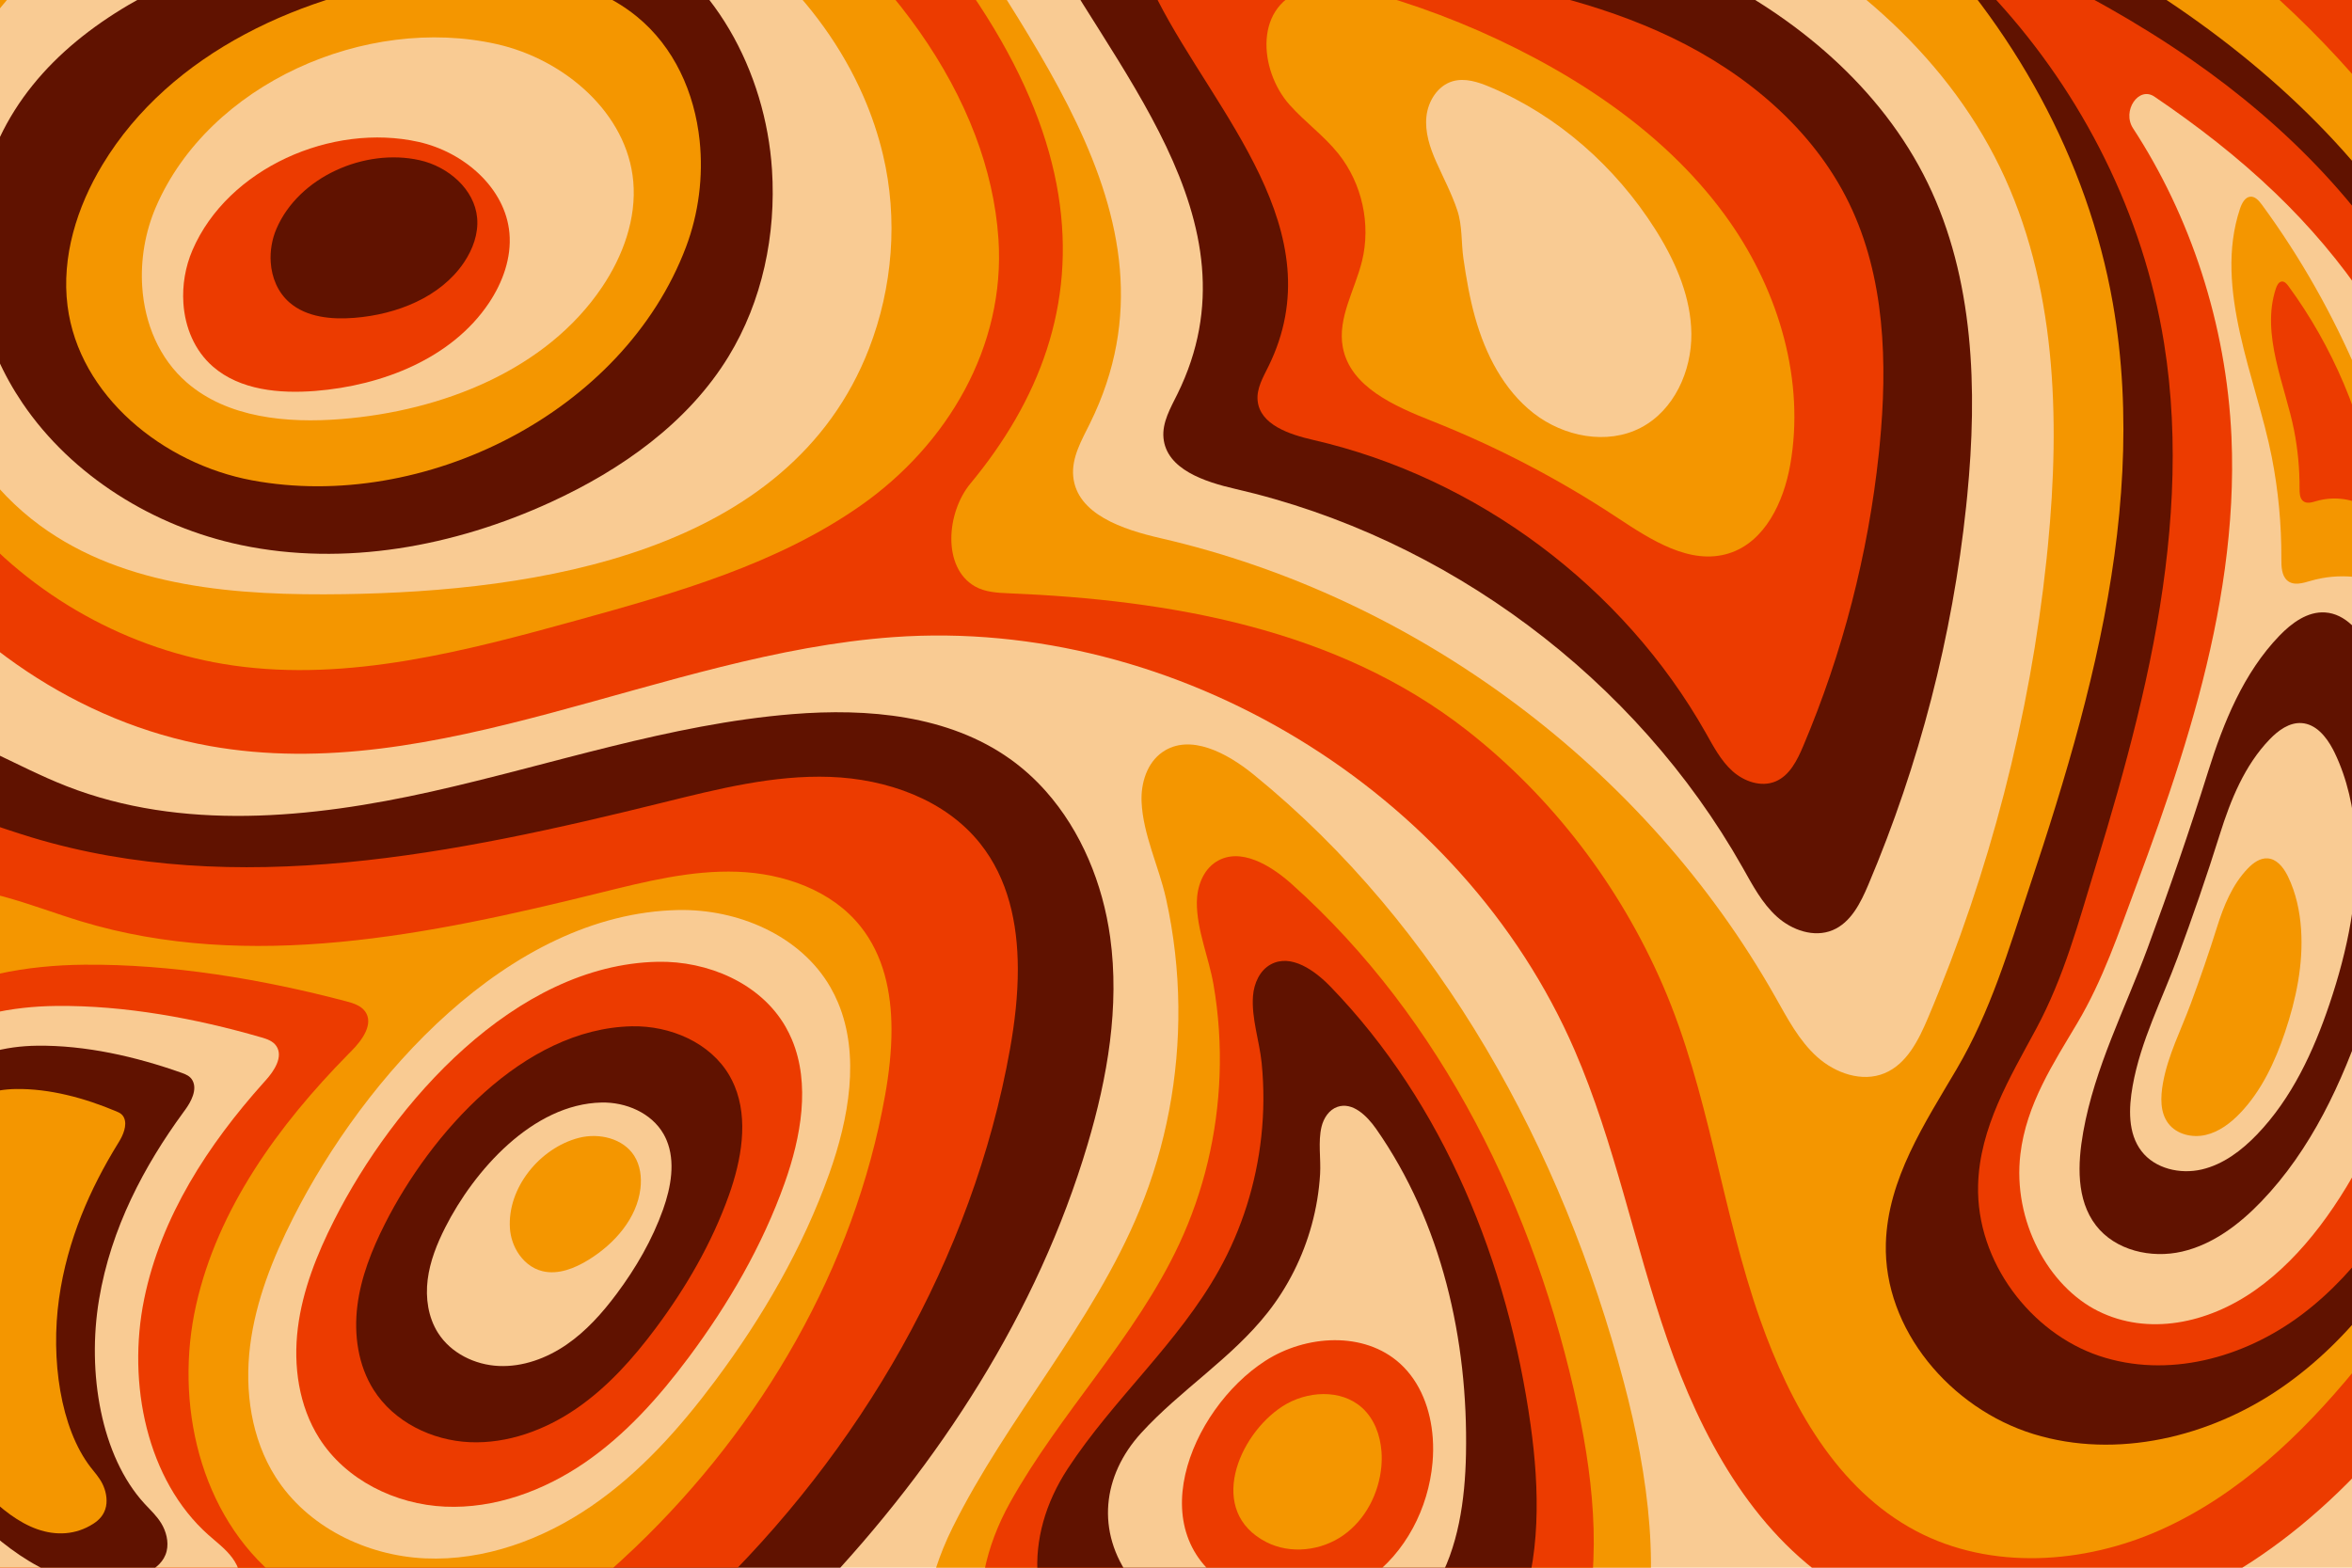 <?xml version="1.0" encoding="utf-8"?>
<!-- Generator: Adobe Illustrator 27.5.0, SVG Export Plug-In . SVG Version: 6.00 Build 0)  -->
<svg version="1.1" xmlns="http://www.w3.org/2000/svg" xmlns:xlink="http://www.w3.org/1999/xlink" x="0px" y="0px"
	 viewBox="0 0 750 500" style="enable-background:new 0 0 750 500;" xml:space="preserve">
<g id="BACKGROUND">
	<rect style="fill:#F9CB93;" width="750" height="500"/>
</g>
<g id="OBJECTS">
	<g>
		<defs>
			<rect id="SVGID_1_" width="750" height="500"/>
		</defs>
		<clipPath id="SVGID_00000016053187461242240870000005399018373601644186_">
			<use xlink:href="#SVGID_1_"  style="overflow:visible;"/>
		</clipPath>
		<g style="clip-path:url(#SVGID_00000016053187461242240870000005399018373601644186_);">
			<path style="fill:#EC3B00;" d="M837.304,97.4c-6.497-17.856-14.736-35.055-24.773-51.245
				C756.133-44.813,650.933-94.16,546.806-118.932c-137.19-32.638-281.398-30.937-419.867-4.24
				c-47.444,9.147-95.588,21.755-134.845,49.923c-78.531,56.348-82.2,167.371-28.882,243.116
				c24.413,34.681,61.924,60.619,103.676,68.07c72.958,13.021,144.115-29.431,218.035-34.736
				c90.061-6.464,181.308,48.887,217.185,131.747c12.854,29.686,18.988,61.804,29.6,92.363c10.612,30.56,26.881,60.85,54.017,78.461
				c35.752,23.203,84.384,19.247,121.716-1.317c37.332-20.564,64.906-55.254,86.823-91.808
				c33.087-55.185,55.696-117.289,60.625-181.444C858.359,186.041,852.754,139.861,837.304,97.4z"/>
			<g>
				<path style="fill:#F49600;" d="M311.012,43.225C293.46-3.161,248.317-42.428,205.44-60.589
					c-37.833-16.025-80.73-19.53-120.762-10.466c-36.471,8.257-73.884,21.86-97.112,52.979
					C-39.727,18.489-49.23,68.077-37.933,112.228c4.88,19.072,13.745,37.106,26.403,52.227
					c21.519,25.705,52.749,43.078,85.937,47.805c36.875,5.253,74.051-4.604,109.952-14.53c31.369-8.673,63.378-17.779,90.04-36.445
					c27.627-19.342,46.29-50.722,43.98-85.108C317.624,64.93,315.047,53.889,311.012,43.225z"/>
				<path style="fill:#F9CB93;" d="M275.35,30.791c-13.619-31.294-41.139-56.34-72.937-69.485
					c-37.885-15.661-81.003-15.689-120.769-5.729C52.477-37.118,23.841-24.028,3.71-1.694C-13.111,16.966-23.095,41.3-26.107,66.242
					c-4.545,37.645,8.261,78.883,38.825,101.326c27.207,19.978,63.225,22.437,96.975,21.934
					c61.039-0.91,142.055-12.741,167.426-78.335c7.544-19.505,9.293-41.378,4.457-61.758
					C280.055,43.001,277.957,36.782,275.35,30.791z"/>
				<path style="fill:#601200;" d="M7.166,128.561c15.783,23.304,41.888,39.438,69.658,45.274
					c33.086,6.954,68.043,0.442,98.771-13.659c22.537-10.342,43.766-25.294,56.702-46.45c10.808-17.677,15.213-38.916,13.874-59.592
					c-2.021-31.206-18.652-62.695-46.83-76.256c-25.083-12.072-54.654-8.607-81.938-3.084C68.059-15.217,4.176,6.653-6.45,63.672
					c-3.16,16.955-1.262,34.952,5.747,50.74C1.501,119.376,4.144,124.1,7.166,128.561z"/>
				<path style="fill:#F49600;" d="M223.102,44.873c-1.607-15.365-8.136-29.908-20.053-39.617
					c-17.471-14.235-42.119-15.547-64.489-12.816C96.862-2.47,54.425,16.562,32.69,52.511C24.535,65.998,19.561,81.913,21.536,97.55
					c3.619,28.651,30.446,50.363,58.838,55.648c54.629,10.169,118.38-21.479,138.381-74.43
					C222.781,68.107,224.294,56.264,223.102,44.873z"/>
				<path style="fill:#F9CB93;" d="M45.351,91.489c0.776,11.65,5.36,22.829,14.233,30.524
					c13.008,11.281,31.923,13.025,49.207,11.646c32.219-2.571,65.423-15.644,83.215-42.123c6.675-9.934,10.978-21.799,9.928-33.665
					c-1.924-21.743-21.903-38.954-43.577-43.812C116.652,4.713,66.68,26.661,49.711,66.03
					C46.295,73.956,44.777,82.852,45.351,91.489z"/>
				<path style="fill:#EC3B00;" d="M58.479,96.681c0.515,7.736,3.559,15.159,9.45,20.268c8.637,7.491,21.197,8.648,32.673,7.733
					c21.393-1.707,43.441-10.388,55.255-27.969c4.432-6.596,7.289-14.474,6.592-22.354c-1.278-14.437-14.544-25.866-28.935-29.091
					c-27.691-6.206-60.873,8.368-72.14,34.508C59.105,85.039,58.097,90.946,58.479,96.681z"/>
				<path style="fill:#601200;" d="M86.329,83.647c0.326,4.897,2.253,9.597,5.983,12.832c5.468,4.743,13.42,5.476,20.686,4.896
					c13.545-1.081,27.503-6.576,34.982-17.708c2.806-4.176,4.615-9.164,4.174-14.152c-0.809-9.14-9.208-16.376-18.319-18.418
					c-17.532-3.929-38.54,5.298-45.673,21.848C86.726,76.277,86.088,80.017,86.329,83.647z"/>
			</g>
			<path style="fill:#F49600;" d="M820.657,168.34c-9.605-49.069-30.806-95.864-62.201-134.764
				c-44.019-54.542-106.42-92.435-172.957-114.465s-137.263-28.963-207.353-28.941c-37.342,0.012-74.684,1.956-111.826,5.821
				c-8.885,0.925-19.101,2.816-23.401,10.645c-6.633,12.078,6.414,24.813,16.489,34.214
				c97.844,91.302,93.679,160.694,50.031,213.382c-7.676,9.266-9.008,26.779,1.423,32.775c3.252,1.869,7.166,2.069,10.914,2.223
				c51.221,2.105,104.51,11.274,145.933,43.657c27.202,21.265,48.747,49.597,62.483,81.241
				c14.804,34.104,18.754,71.843,31.106,106.822c9.521,26.963,24.465,54.04,49.757,67.38c23.82,12.564,53.467,10.566,78.039-0.456
				c24.572-11.022,44.676-30.129,61.783-50.929c46.231-56.21,73.72-127.848,75.553-200.605
				C827.006,213.556,825.037,190.712,820.657,168.34z"/>
			<g>
				<g>
					<path style="fill:#F9CB93;" d="M652.583,178.463c-5.319,50.235-18.096,99.675-37.791,146.194
						c-2.992,7.068-6.754,14.688-13.84,17.638c-7.185,2.991-15.716,0.004-21.504-5.199c-5.788-5.203-9.472-12.277-13.3-19.054
						c-41.303-73.107-114.273-127.583-196.105-146.402c-11.902-2.737-26.702-7.584-27.821-19.745
						c-0.55-5.975,2.714-11.536,5.37-16.917C380.977,67.333,321.1,8.21,292.418-47.9c-3.969-7.763-7.052-18.43-0.512-24.196
						c4.009-3.535,9.953-3.438,15.287-3.116c41.39,2.498,82.691,6.684,123.663,13.062c40.629,6.325,81.393,14.96,118.446,32.786
						c37.054,17.826,70.445,45.693,88.418,82.676c17.984,37.006,19.284,79.939,15.295,120.889
						C652.877,175.622,652.733,177.043,652.583,178.463z"/>
				</g>
				<g>
					<path style="fill:#601200;" d="M626.953,161.565c-4.386,41.427-14.923,82.199-31.165,120.562
						c-2.468,5.828-5.57,12.113-11.413,14.545c-5.925,2.467-12.961,0.003-17.734-4.288c-4.773-4.291-7.811-10.125-10.968-15.713
						c-34.061-60.289-94.238-105.214-161.722-120.733c-9.815-2.257-22.02-6.254-22.943-16.283
						c-0.454-4.928,2.238-9.513,4.428-13.951c27.532-55.784-21.847-104.541-45.5-150.814c-3.273-6.402-5.815-15.199-0.422-19.954
						c3.306-2.915,8.207-2.835,12.607-2.57c34.133,2.06,68.193,5.512,101.981,10.772c33.506,5.216,67.122,12.337,97.679,27.038
						c30.557,14.701,58.094,37.681,72.915,68.18c14.831,30.517,15.902,65.923,12.613,99.694
						C627.196,159.223,627.077,160.394,626.953,161.565z"/>
				</g>
				<g>
					<path style="fill:#EC3B00;" d="M599.111,144.674c-3.395,32.063-11.55,63.619-24.12,93.31c-1.91,4.511-4.311,9.375-8.833,11.257
						c-4.586,1.909-10.031,0.003-13.725-3.318c-3.694-3.321-6.045-7.836-8.489-12.161c-26.362-46.661-72.936-81.431-125.166-93.443
						c-7.597-1.747-17.043-4.841-17.757-12.603c-0.351-3.814,1.732-7.363,3.427-10.797c21.309-43.174-16.909-80.911-35.215-116.724
						c-2.533-4.955-4.501-11.763-0.327-15.443c2.559-2.256,6.352-2.194,9.757-1.989c26.418,1.594,52.778,4.266,78.929,8.337
						c25.932,4.037,51.95,9.548,75.599,20.926c23.65,11.378,44.962,29.164,56.434,52.769c11.478,23.619,12.308,51.022,9.762,77.159
						C599.299,142.861,599.207,143.768,599.111,144.674z"/>
				</g>
				<path style="fill:#F49600;" d="M535.542,51.757C522.198,38.46,506.36,27.56,489.697,18.652
					c-15.795-8.443-32.464-15.248-49.655-20.271c-7.449-2.176-15.392-4.021-22.892-2.028c-17.552,4.666-15.79,26.038-5.916,37.098
					c4.901,5.489,10.992,9.861,15.577,15.616c7.535,9.458,10.389,22.473,7.501,34.215c-2.266,9.213-7.866,18.145-6.122,27.47
					c2.375,12.694,16.517,18.8,28.521,23.564c20.644,8.192,40.441,18.519,58.972,30.762c10.776,7.12,23.273,15.277,35.599,11.418
					c11.505-3.602,17.474-16.36,19.576-28.232c4.756-26.852-3.594-55.009-19.188-77.381
					C546.88,64.015,541.456,57.651,535.542,51.757z"/>
				<path style="fill:#F9CB93;" d="M528.687,74.527c-0.308-0.503-0.621-1.003-0.936-1.5c-12.59-19.83-30.956-36.137-52.598-45.268
					c-3.785-1.597-7.99-2.992-11.932-1.84c-4.773,1.395-7.862,6.348-8.369,11.294c-0.507,4.947,1.108,9.867,3.132,14.409
					c2.274,5.104,4.929,10.11,6.702,15.413c1.678,5.018,1.226,10.294,1.972,15.463c0.909,6.301,1.999,12.587,3.716,18.724
					c3.274,11.701,9.09,23.113,18.671,30.584s23.412,10.224,34.182,4.601c10.584-5.526,16.237-18.039,16.11-29.978
					C539.215,95.078,534.637,84.23,528.687,74.527z"/>
			</g>
			<g>
				<g>
					<path style="fill:#601200;" d="M807.461,245.207c-1.187,46.023-9.182,92.2-29.041,133.717
						c-11.854,24.782-28.287,48.083-51.033,63.746c-22.746,15.663-52.442,22.847-78.909,14.717
						c-26.467-8.13-47.889-33.37-47.119-60.776c0.579-20.592,12.422-38.363,22.542-55.582
						c10.954-18.638,16.527-37.967,23.293-58.239c2.898-8.684,5.731-17.389,8.425-26.137c5.375-17.451,10.233-35.074,13.981-52.942
						c7.371-35.143,10.38-71.525,4.126-107.076c-8.093-46.002-31.815-88.494-65.023-121.814c-6.59-6.612,0.766-17.465,9.317-13.718
						c22.905,10.037,45.227,21.263,66.298,34.638c37.069,23.531,70.351,54.159,91.607,92.321
						c23.885,42.88,31.415,92.965,31.685,141.924C807.641,235.053,807.592,240.129,807.461,245.207z"/>
				</g>
				<g>
					<path style="fill:#EC3B00;" d="M799.616,242.409c-0.973,41.218-7.522,82.574-23.791,119.758
						c-9.712,22.195-23.173,43.063-41.808,57.091c-18.634,14.028-42.962,20.462-64.645,13.181
						c-21.683-7.281-39.232-29.886-38.601-54.431c0.474-18.442,10.177-34.358,18.467-49.78c8.974-16.693,13.54-34.004,19.083-52.16
						c2.374-7.777,4.695-15.574,6.902-23.409c4.403-15.629,8.383-31.413,11.454-47.415c6.039-31.474,8.504-64.059,3.38-95.898
						c-6.63-41.2-26.064-79.256-53.268-109.097c-5.399-5.922,0.627-15.642,7.633-12.286c18.765,8.989,37.051,19.043,54.313,31.023
						c30.368,21.074,57.634,48.505,75.048,82.683c19.567,38.404,25.736,83.26,25.958,127.108
						C799.762,233.315,799.723,237.861,799.616,242.409z"/>
				</g>
				<g>
					<path style="fill:#F9CB93;" d="M783.702,262.793c-4.16,35.681-12.566,71.077-28.004,102.146
						c-9.216,18.546-21.169,35.668-36.481,46.482c-15.312,10.814-34.317,14.626-50.175,6.735
						c-15.858-7.891-27.306-28.773-24.789-50.018c1.891-15.962,10.578-29.062,18.153-41.836
						c8.199-13.827,13.103-28.51,18.818-43.855c2.448-6.573,4.857-13.168,7.183-19.803c4.64-13.236,8.973-26.637,12.632-40.295
						c7.198-26.861,11.774-54.945,10.527-82.934c-1.613-36.217-13.209-70.639-31.387-98.499c-3.607-5.529,1.775-13.522,6.815-10.102
						c13.501,9.16,26.55,19.21,38.662,30.855c21.307,20.486,39.731,46.26,50.115,77.171c11.668,34.733,12.628,74.089,9.156,112.137
						C784.569,254.915,784.161,258.856,783.702,262.793z"/>
				</g>
				<path style="fill:#601200;" d="M755.712,207.268c-3.101-5.853-7.786-11.493-14.268-11.933c-5.621-0.381-10.669,3.355-14.58,7.41
					c-11.425,11.847-17.819,27.609-22.738,43.315c-5.966,19.047-12.382,37.585-19.287,56.279
					c-7.185,19.453-16.879,38.095-20.541,58.687c-1.809,10.172-2.254,21.618,4.05,29.803c6.167,8.007,17.603,10.635,27.45,8.358
					s18.268-8.68,25.273-15.965c15.893-16.53,25.799-37.919,33.128-59.647c8.246-24.446,13.62-50.232,11.882-75.972
					c-0.902-13.366-3.762-26.711-9.581-38.777C756.25,208.307,755.987,207.787,755.712,207.268z"/>
				<path style="fill:#F9CB93;" d="M743.898,238.956c-2.166-4.088-5.438-8.027-9.965-8.334c-3.926-0.266-7.452,2.343-10.183,5.176
					c-7.979,8.274-12.445,19.283-15.881,30.252c-4.167,13.303-8.648,26.25-13.471,39.307c-5.018,13.586-11.789,26.607-14.346,40.988
					c-1.263,7.105-1.574,15.099,2.829,20.815c4.307,5.592,12.294,7.427,19.172,5.837c6.877-1.59,12.759-6.062,17.651-11.151
					c11.1-11.545,18.018-26.483,23.137-41.659c5.759-17.074,9.513-35.083,8.299-53.061c-0.63-9.335-2.627-18.656-6.692-27.083
					C744.274,239.682,744.09,239.319,743.898,238.956z"/>
				<path style="fill:#F49600;" d="M729.27,278.934c-1.342-2.533-3.369-4.973-6.174-5.163c-2.432-0.165-4.617,1.452-6.309,3.207
					c-4.944,5.126-7.711,11.947-9.839,18.743c-2.581,8.242-5.358,16.263-8.346,24.353c-3.109,8.417-7.304,16.484-8.888,25.394
					c-0.783,4.402-0.975,9.354,1.753,12.896c2.669,3.465,7.617,4.602,11.878,3.616c4.261-0.985,7.905-3.756,10.936-6.908
					c6.877-7.153,11.163-16.408,14.335-25.81c3.568-10.578,5.893-21.736,5.142-32.874c-0.39-5.784-1.628-11.558-4.146-16.779
					C729.502,279.383,729.389,279.158,729.27,278.934z"/>
				<path style="fill:#F49600;" d="M770.486,183.853c0.021-1.022-0.077-2.065-0.242-3c-7.421-42.036-24.375-82.052-48.949-115.53
					c-0.954-1.299-2.171-2.715-3.697-2.594c-1.728,0.137-2.743,2.132-3.331,3.9c-8.514,25.615,5.267,54.221,10.147,79.117
					c2.087,10.647,3.115,21.538,3.06,32.423c-0.013,2.514,0.072,5.41,1.882,6.979c2.024,1.754,4.961,0.839,7.462,0.107
					c8.954-2.619,18.76-1.645,27.127,2.694c1.186,0.615,2.461,1.315,3.751,1.04C769.73,188.554,770.437,186.265,770.486,183.853z"/>
				<path style="fill:#EC3B00;" d="M757.863,159.02c0.012-0.584-0.044-1.181-0.138-1.715c-4.242-24.028-13.933-46.901-27.979-66.038
					c-0.545-0.743-1.241-1.552-2.113-1.483c-0.988,0.078-1.568,1.219-1.904,2.229c-4.867,14.642,3.01,30.993,5.8,45.224
					c1.193,6.086,1.781,12.311,1.749,18.533c-0.007,1.437,0.041,3.092,1.076,3.989c1.157,1.003,2.836,0.479,4.266,0.061
					c5.118-1.497,10.724-0.941,15.506,1.54c0.678,0.352,1.407,0.752,2.144,0.594C757.431,161.708,757.835,160.399,757.863,159.02z"
					/>
			</g>
			<g>
				<g>
					<path style="fill:#601200;" d="M333.474,252.332c-3.388-3.811-7.177-7.259-11.364-10.243
						c-19.652-14.001-45.377-16.273-69.428-14.322c-39.187,3.18-76.817,16.141-115.185,24.72
						c-38.368,8.579-79.549,12.579-116.177-1.709c-16.278-6.35-31.281-16.183-48.308-20.102
						c-30.591-7.041-63.335,6.799-85.099,29.42c-64.971,67.531-53.159,182.674-3.591,255.129
						c33.907,49.562,89.045,84.784,148.691,91.749c42.736,4.99,86.489-4.227,125.382-22.63
						c38.893-18.403,73.128-45.707,102.712-76.95c38.429-40.585,69.751-88.765,85.685-142.338
						c6.37-21.416,10.264-43.99,7.219-66.125C351.667,281.891,344.809,265.082,333.474,252.332z"/>
				</g>
				<path style="fill:#EC3B00;" d="M324.564,308.945c-0.039-14.523-3.079-28.666-11.971-39.867
					c-11.208-14.12-29.866-20.648-47.882-21.294c-18.016-0.647-35.772,3.841-53.272,8.171
					c-66.107,16.358-136.248,30.844-201.423,11.1c-20.05-6.074-40.211-15.421-60.978-12.666c-20.939,2.777-38.66,17.821-49.8,35.768
					c-34.755,55.992-32.566,134.597-4.989,192.798c19.527,41.213,54.091,75.728,96.612,92.216
					c39.916,15.478,85.163,14.625,125.989,1.736c40.825-12.889,77.415-37.26,108.331-66.875
					c49.072-47.008,84.972-108.631,96.906-175.53C323.566,326.201,324.587,317.507,324.564,308.945z"/>
				<path style="fill:#F49600;" d="M284.28,328.276c-0.032-11.929-2.53-23.547-9.833-32.748
					c-9.207-11.599-24.533-16.961-39.332-17.492c-14.799-0.531-29.385,3.155-43.76,6.712
					c-54.303,13.437-111.919,25.336-165.456,9.117c-16.47-4.989-33.03-12.667-50.09-10.404c-17.2,2.281-31.756,14.639-40.907,29.381
					c-28.549,45.993-26.751,110.563-4.098,158.371c16.04,33.854,44.433,62.206,79.36,75.749
					c32.788,12.714,69.956,12.014,103.492,1.426c33.535-10.587,63.592-30.607,88.987-54.934
					c40.31-38.614,69.799-89.233,79.602-144.186C283.46,342.45,284.298,335.309,284.28,328.276z"/>
				<g>
					<path style="fill:#F9CB93;" d="M267.247,319.823c-0.705-1.682-1.516-3.332-2.442-4.943
						c-9.497-16.523-29.532-25.036-48.586-24.633c-54.076,1.143-100.184,53.576-122.707,98.112
						c-6.527,12.906-11.983,26.565-13.765,40.917c-1.782,14.353,0.365,29.537,8.102,41.756
						c10.079,15.917,28.922,25.159,47.743,25.999c18.821,0.839,37.442-6.011,52.982-16.663c15.54-10.652,28.261-24.937,39.523-40.04
						c15.087-20.234,27.897-42.315,36.365-66.092C270.695,356.737,274.293,336.641,267.247,319.823z"/>
					<path style="fill:#EC3B00;" d="M252.543,331.61c-0.592-1.414-1.274-2.8-2.052-4.154c-7.981-13.885-24.818-21.04-40.83-20.701
						c-45.445,0.96-84.193,45.024-103.12,82.452c-5.485,10.846-10.071,22.324-11.568,34.386c-1.497,12.062,0.307,24.822,6.809,35.09
						c8.471,13.376,24.305,21.143,40.122,21.848s31.465-5.052,44.525-14.003s23.75-20.957,33.214-33.649
						c12.679-17.004,23.444-35.561,30.56-55.542C255.441,362.632,258.465,345.743,252.543,331.61z"/>
					<path style="fill:#601200;" d="M234.219,346.3c-0.452-1.079-0.973-2.137-1.566-3.171
						c-6.092-10.598-18.943-16.059-31.165-15.801c-34.687,0.733-64.262,34.366-78.709,62.933
						c-4.187,8.279-7.687,17.039-8.829,26.246c-1.143,9.206,0.234,18.946,5.197,26.784c6.465,10.21,18.552,16.138,30.625,16.677
						c12.073,0.538,24.017-3.856,33.984-10.689c9.968-6.833,18.128-15.996,25.352-25.684c9.678-12.979,17.894-27.143,23.326-42.394
						C236.43,369.978,238.738,357.088,234.219,346.3z"/>
					<path style="fill:#F9CB93;" d="M212.564,363.659c-0.286-0.684-0.616-1.354-0.992-2.009
						c-3.859-6.714-12.001-10.173-19.743-10.01c-21.974,0.464-40.71,21.771-49.862,39.868c-2.652,5.245-4.869,10.795-5.594,16.627
						c-0.724,5.832,0.148,12.002,3.293,16.967c4.096,6.468,11.753,10.224,19.401,10.565c7.648,0.341,15.215-2.443,21.529-6.771
						c6.315-4.328,11.484-10.133,16.061-16.271c6.131-8.222,11.336-17.195,14.777-26.857
						C213.966,378.66,215.428,370.493,212.564,363.659z"/>
					<path style="fill:#F49600;" d="M164.941,399.208c1.811,3.014,4.578,5.377,8.013,6.217c5.037,1.231,10.343-0.905,14.782-3.653
						c8.276-5.123,15.369-13.194,16.49-22.735c0.421-3.58-0.06-7.349-1.974-10.383c-3.508-5.559-11.228-7.419-17.702-5.737
						c-12.456,3.237-22.82,15.993-21.946,28.873C162.781,394.383,163.598,396.974,164.941,399.208z"/>
				</g>
				<g>
					<g>
						<path style="fill:#EC3B00;" d="M111.047,336.232c-22.28,22.639-41.626,49.316-48.519,80.015
							c-7.001,31.181,1.094,67.02,26.234,87.303c3.339,2.694,6.967,5.127,9.67,8.436c2.703,3.309,4.383,7.793,3.065,11.832
							c-1.454,4.46-6.035,7.146-10.45,8.928c-14.604,5.893-31.141,6.262-46.547,2.86s-29.785-10.405-43.059-18.794
							c-22.776-14.393-42.93-33.304-56.334-56.397c-13.404-23.093-19.731-50.533-15.187-76.73
							c4.544-26.196,20.549-50.779,44.18-63.778c15.916-8.755,34.468-12.058,52.716-12.222c27.779-0.249,56.726,4.59,83.49,11.647
							c2.277,0.6,4.726,1.341,6.099,3.221c2.875,3.936-0.863,9.148-4.308,12.615C111.746,335.523,111.396,335.877,111.047,336.232z"
							/>
					</g>
					<g>
						<path style="fill:#F9CB93;" d="M83.939,345.431c-17.438,19.505-32.581,42.489-37.976,68.938
							c-5.48,26.864,0.856,57.742,20.534,75.218c2.613,2.321,5.453,4.417,7.569,7.268c2.116,2.851,3.43,6.714,2.399,10.194
							c-1.138,3.842-4.723,6.157-8.179,7.692c-11.431,5.078-24.374,5.395-36.432,2.464c-12.059-2.931-23.313-8.964-33.703-16.192
							c-17.827-12.4-33.601-28.693-44.093-48.589c-10.492-19.896-15.444-43.538-11.887-66.108
							c3.556-22.57,16.084-43.75,34.58-54.949c12.458-7.543,26.979-10.389,41.261-10.53c21.743-0.215,44.399,3.954,65.348,10.035
							c1.782,0.517,3.699,1.156,4.774,2.775c2.25,3.391-0.676,7.881-3.372,10.868C84.487,344.82,84.213,345.125,83.939,345.431z"/>
					</g>
					<g>
						<path style="fill:#601200;" d="M58.426,354.81c-12.327,16.884-23.031,36.779-26.845,59.674
							c-3.874,23.254,0.605,49.983,14.515,65.11c1.847,2.009,3.854,3.823,5.35,6.291c1.496,2.468,2.425,5.812,1.696,8.824
							c-0.805,3.326-3.339,5.33-5.782,6.658c-8.08,4.395-17.229,4.67-25.753,2.133s-16.479-7.76-23.824-14.016
							c-12.601-10.734-23.752-24.838-31.168-42.06c-7.416-17.223-10.917-37.687-8.403-57.224
							c2.514-19.537,11.369-37.871,24.444-47.565c8.806-6.529,19.071-8.993,29.167-9.115c15.37-0.186,31.385,3.423,46.194,8.686
							c1.26,0.448,2.615,1,3.375,2.402c1.591,2.935-0.478,6.822-2.384,9.408C58.813,354.281,58.619,354.545,58.426,354.81z"/>
					</g>
					<g>
						<path style="fill:#F49600;" d="M37.482,364.916c-8.57,13.945-16.011,30.378-18.663,49.288
							c-2.693,19.207,0.421,41.283,10.091,53.778c1.284,1.659,2.68,3.158,3.719,5.196c1.04,2.039,1.686,4.8,1.179,7.288
							c-0.559,2.747-2.321,4.402-4.019,5.499c-5.617,3.63-11.978,3.857-17.904,1.762c-5.926-2.095-11.456-6.409-16.562-11.577
							c-8.761-8.866-16.513-20.515-21.669-34.74c-5.156-14.225-7.59-31.128-5.842-47.265c1.748-16.137,7.904-31.28,16.994-39.286
							c6.122-5.393,13.258-7.428,20.277-7.529c10.685-0.154,21.819,2.827,32.114,7.174c0.876,0.37,1.818,0.826,2.346,1.984
							c1.106,2.424-0.332,5.635-1.657,7.771C37.751,364.478,37.616,364.697,37.482,364.916z"/>
					</g>
				</g>
			</g>
			<g>
				<g>
					<path style="fill:#F49600;" d="M522.453,532.022c-2.372,8.825-5.895,17.305-10.829,25.248
						c-11.176,17.991-28.838,31.472-48.429,39.519c-19.591,8.047-41.047,10.891-62.222,10.425
						c-27.171-0.599-55.081-6.981-76.63-23.542c-31.748-24.4-37.75-61.932-20.567-96.517
						c17.465-35.151,44.612-64.762,59.622-101.238c8.43-20.486,12.574-42.686,12.355-64.826c-0.115-11.597-1.424-23.185-3.94-34.508
						c-2.255-10.142-7.346-20.436-7.792-30.861c-0.255-5.961,1.731-12.406,6.624-15.821c8.804-6.145,20.72,0.32,29.052,7.091
						c59.714,48.537,98.466,119.495,118.117,193.895C525.636,470.499,530.221,503.115,522.453,532.022z"/>
				</g>
				<g>
					<path style="fill:#EC3B00;" d="M503.422,525.47c-2.334,7.297-5.619,14.26-10.065,20.717
						c-10.069,14.626-25.392,25.218-42.116,31.184c-16.724,5.966-34.805,7.501-52.519,6.275
						c-22.731-1.573-45.852-8.019-63.245-22.739c-25.625-21.687-29.17-53.354-13.415-81.64
						c16.013-28.748,39.916-52.474,53.925-82.429c7.868-16.823,12.214-35.251,12.905-53.801c0.362-9.717-0.277-19.473-1.938-29.054
						c-1.488-8.583-5.345-17.404-5.307-26.152c0.022-5.003,1.939-10.321,6.171-12.988c7.616-4.798,17.34,1.085,24.049,7.085
						c48.092,43.003,77.745,103.956,91.266,167.038C508.515,474.074,511.068,501.569,503.422,525.47z"/>
				</g>
				<g>
					<path style="fill:#601200;" d="M483.88,516.083c-2.302,5.742-5.35,11.159-9.303,16.102
						c-8.955,11.196-21.907,18.841-35.721,22.678c-13.814,3.837-28.463,4.029-42.658,2.017c-18.215-2.582-36.463-9.11-49.618-21.97
						c-19.383-18.947-20.407-44.655-6.083-66.523c14.558-22.226,35.18-39.951,48.194-63.265
						c7.309-13.093,11.875-27.683,13.504-42.582c0.853-7.804,0.903-15.698,0.119-23.51c-0.702-6.998-3.298-14.325-2.762-21.368
						c0.307-4.027,2.158-8.2,5.721-10.103c6.41-3.424,13.901,1.877,18.958,7.096c36.244,37.413,56.6,88.215,63.841,139.799
						C490.954,474.986,491.42,497.277,483.88,516.083z"/>
				</g>
				<g>
					<path style="fill:#F9CB93;" d="M457.742,505.943c-2.228,3.716-4.936,7.124-8.218,10.105
						c-7.433,6.751-17.238,10.603-27.217,11.726c-9.979,1.123-20.131-0.368-29.725-3.332c-12.311-3.804-24.208-10.34-31.881-20.692
						c-11.305-15.251-9.165-33.144,3.164-46.681c12.531-13.758,28.757-23.732,40.34-38.413c6.506-8.245,11.28-17.829,14.057-27.953
						c1.455-5.303,2.364-10.757,2.687-16.246c0.29-4.917-0.694-10.273,0.457-15.084c0.658-2.751,2.401-5.432,5.076-6.353
						c4.813-1.658,9.406,2.838,12.325,7.009c20.92,29.89,29.37,67.28,28.662,103.757
						C467.187,478.305,465.04,493.772,457.742,505.943z"/>
				</g>
				<path style="fill:#EC3B00;" d="M456.872,458.598c-0.652-8.967-3.872-17.749-10.451-23.72
					c-11.423-10.367-30.06-9.188-43.012-0.807c-24.02,15.543-40.969,56.719-8.744,73.288c13.006,6.688,29.62,4.756,41.58-3.661
					c11.96-8.417,19.256-22.639,20.556-37.207C457.033,463.889,457.063,461.236,456.872,458.598z"/>
				<path style="fill:#F49600;" d="M440.53,463.026c-0.385-5.297-2.287-10.483-6.173-14.01c-6.747-6.124-17.755-5.427-25.406-0.477
					c-14.188,9.181-24.199,33.501-5.164,43.288c7.682,3.95,17.495,2.809,24.56-2.162c7.065-4.971,11.374-13.372,12.142-21.977
					C440.625,466.151,440.643,464.584,440.53,463.026z"/>
			</g>
		</g>
	</g>
</g>
</svg>
